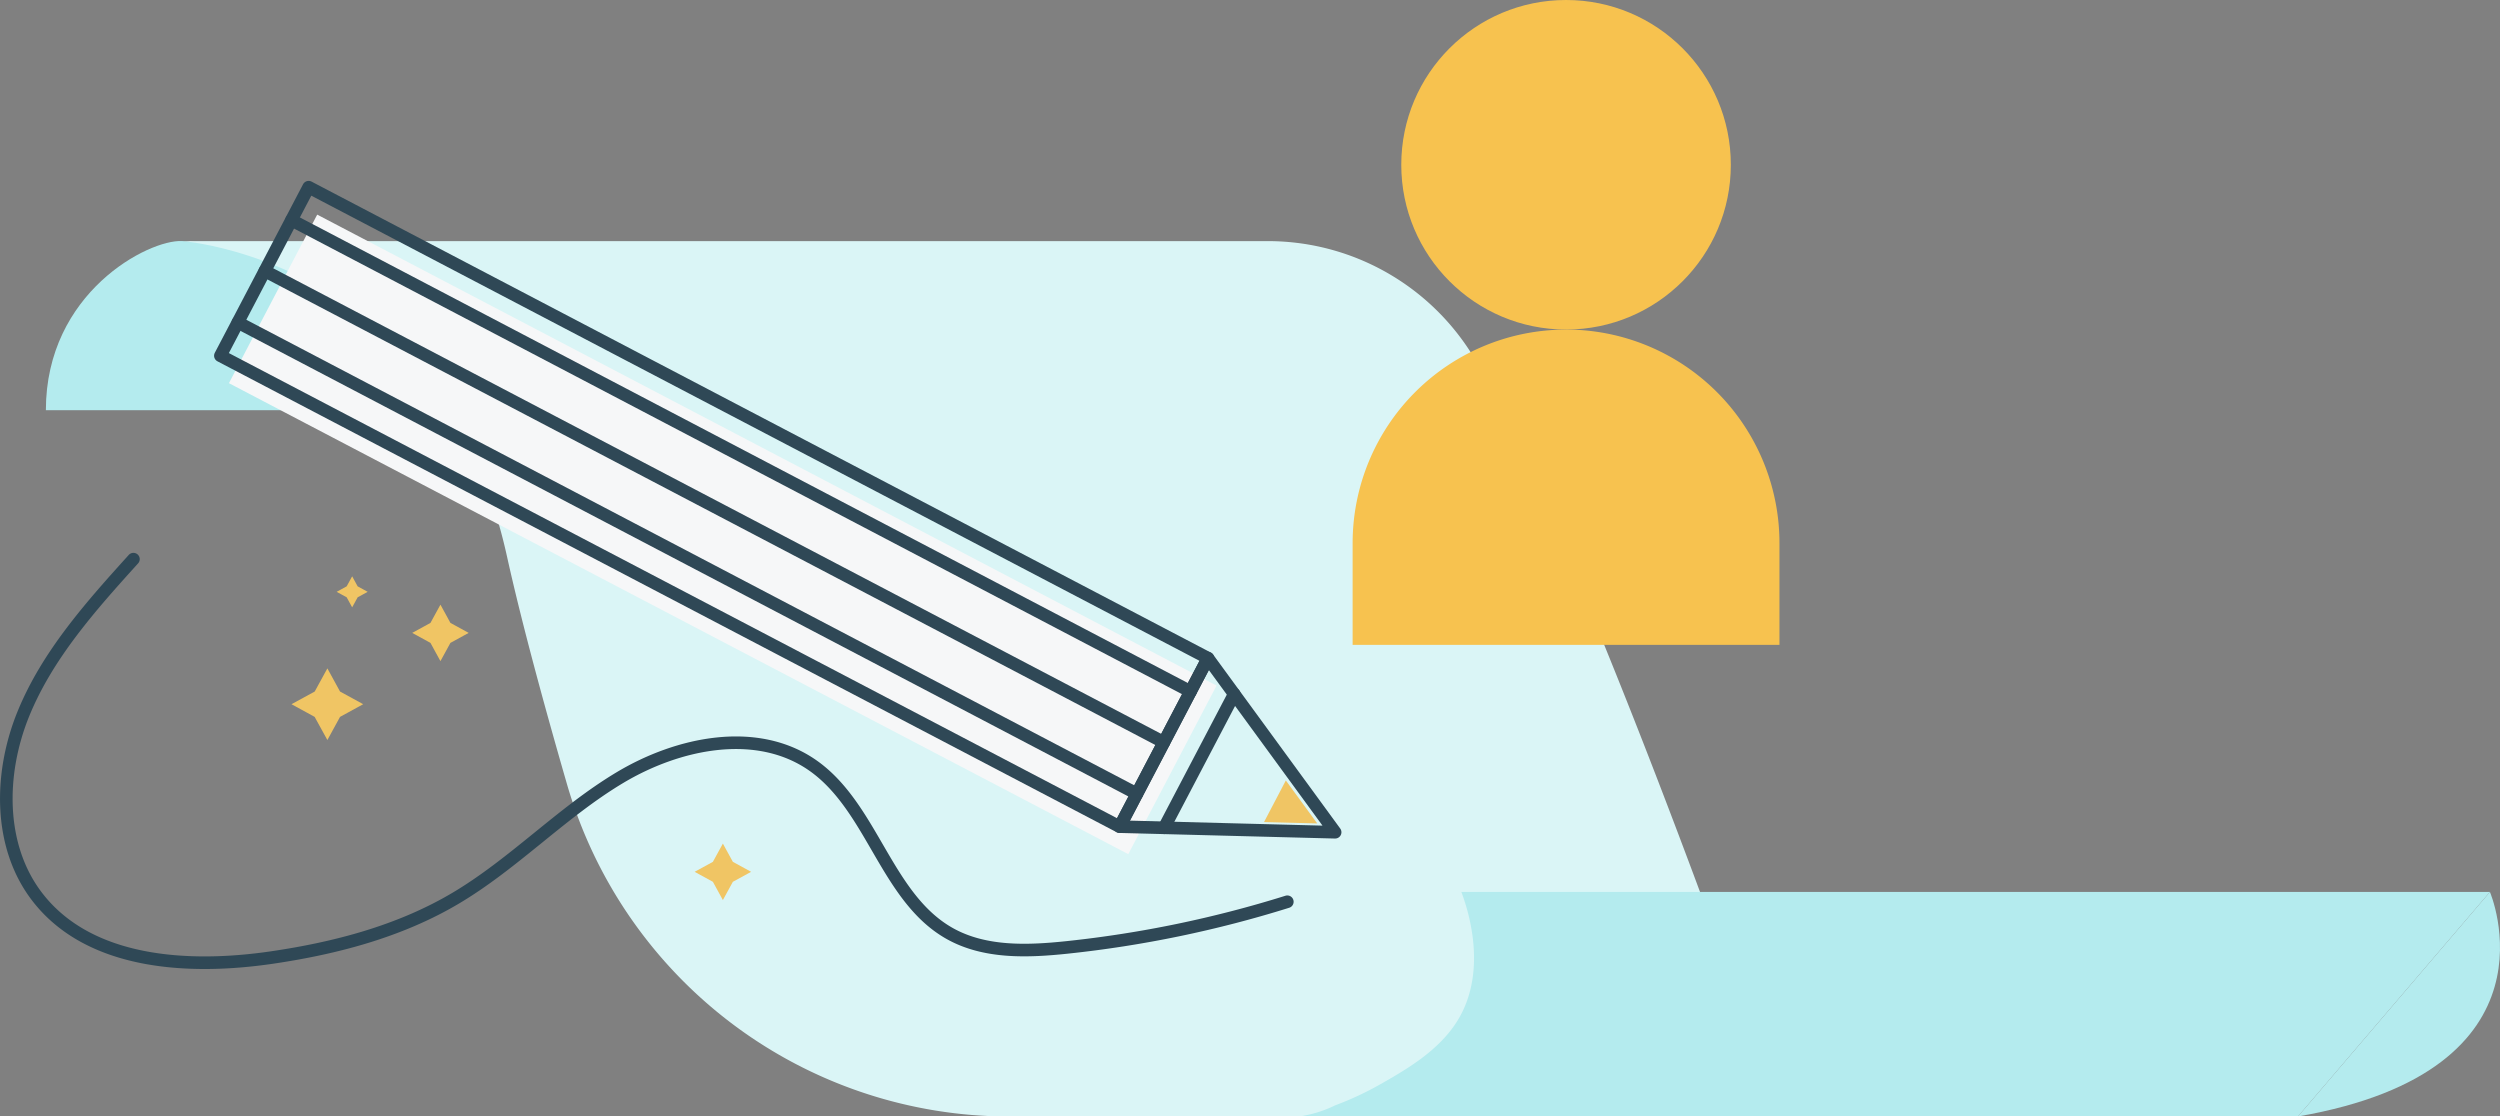 <?xml version="1.0" encoding="UTF-8"?>
<svg xmlns="http://www.w3.org/2000/svg" width="397.108" height="177.346" viewBox="0 0 397.108 177.346">
  <rect x="0" y="0" width="397.108" height="177.346" fill="#808080" stroke="none"/>
  <g id="WEBSITE-ILLUSTRATIONS_2_persona-development-yellow" data-name="WEBSITE-ILLUSTRATIONS 2_persona-development-yellow" transform="translate(-23.691 -62.637)">
    <path id="Path_37382" data-name="Path 37382" d="M78.782,111.645s-19.6-2.5-24.884-2.766-21.615,8.164-21.615,26.863h90.332s-31.176-23.439-43.833-24.1Z" transform="translate(-1.305 -7.951)" fill="#b4ebee"></path>
    <path id="Path_37383" data-name="Path 37383" d="M58.387,108.882s41.2,2.9,51.618,50.038c2.267,10.254,5.8,23.287,9.533,36.2a73.158,73.158,0,0,0,70.287,52.818H312.336s-26.784-78.211-47.491-118.35a38.243,38.243,0,0,0-33.993-20.7H58.387Z" transform="translate(-5.794 -7.952)" fill="#daf5f6"></path>
    <path id="Path_37384" data-name="Path 37384" d="M461.845,233.739,431.357,269.4H272.707a19.285,19.285,0,0,0,5.738-1.776,49.311,49.311,0,0,0,7.175-3.352c4.023-2.291,9.338-5.319,12.3-10.2,4.914-8.1,1.389-18.1.539-20.34H461.846Z" transform="translate(-42.647 -29.422)" fill="#b4ebee"></path>
    <path id="Path_37385" data-name="Path 37385" d="M494.792,233.739S506.942,262.03,464.3,269.4" transform="translate(-75.594 -29.422)" fill="#b4ebee"></path>
    <circle id="Ellipse_170" data-name="Ellipse 170" cx="26.174" cy="26.174" r="26.174" transform="translate(246.274 62.637)" fill="#f7c24f"></circle>
    <path id="Path_37386" data-name="Path 37386" d="M316.857,125.855h0a33.919,33.919,0,0,1,33.9,33.9v16.183h-67.8V159.758a33.919,33.919,0,0,1,33.9-33.9Z" transform="translate(-44.41 -10.871)" fill="#f7c24f"></path>
    <rect id="Rectangle_397" width="30.223" height="161.259" transform="translate(60.055 123.501) rotate(-62.359)" fill="#f6f7f8"></rect>
    <rect id="Rectangle_398" width="30.223" height="161.259" transform="translate(58.695 119.143) rotate(-62.359)" fill="none" stroke="#2f4856" stroke-linecap="round" stroke-linejoin="round" stroke-width="2"></rect>
    <path id="Path_4842" d="M265.959,218.961l3.465-6.608,4.987,6.826Z" transform="translate(-41.487 -25.745)" fill="#f0c564"></path>
    <path id="Path_4843" d="M238.262,215.657l34.231.888-20.2-27.651-14.033,26.763Z" transform="translate(-36.724 -21.711)" fill="none" stroke="#2f4856" stroke-linecap="round" stroke-linejoin="round" stroke-width="2"></path>
    <line id="Line_171" y1="21.243" x2="11.138" transform="translate(208.598 172.886)" fill="none" stroke="#2f4856" stroke-linecap="round" stroke-linejoin="round" stroke-width="2"></line>
    <line id="Line_172" x2="142.798" y2="74.872" transform="translate(61.478 113.853)" fill="none" stroke="#2f4856" stroke-linecap="round" stroke-linejoin="round" stroke-width="2"></line>
    <line id="Line_173" x2="142.798" y2="74.872" transform="translate(65.763 105.682)" fill="none" stroke="#2f4856" stroke-linecap="round" stroke-linejoin="round" stroke-width="2"></line>
    <line id="Line_174" x2="142.798" y2="74.872" transform="translate(69.997 97.606)" fill="none" stroke="#2f4856" stroke-linecap="round" stroke-linejoin="round" stroke-width="2"></line>
    <path id="Path_4845" d="M90.526,178.119l.871-1.593,1.592-.871-1.592-.871-.871-1.593-.871,1.593-1.592.871,1.592.871Z" transform="translate(-10.897 -19.01)" fill="#f0c564"></path>
    <path id="Path_4846" d="M161.221,233.434l1.586-2.9,2.9-1.586-2.9-1.586-1.586-2.9-1.586,2.9-2.9,1.586,2.9,1.586Z" transform="translate(-22.706 -27.828)" fill="#f0c564"></path>
    <path id="Path_4847" d="M107.041,187.6l1.586-2.9,2.9-1.586-2.9-1.586-1.586-2.9-1.586,2.9-2.9,1.586,2.9,1.586Z" transform="translate(-13.389 -19.946)" fill="#f0c564"></path>
    <path id="Path_4849" d="M85.1,202.234l2.012-3.678,3.678-2.013-3.678-2.011L85.1,190.853l-2.012,3.679L79.4,196.543l3.678,2.013Z" transform="translate(-9.408 -22.048)" fill="#f0c564"></path>
    <path id="Path_4850" d="M228.173,224.319a180.518,180.518,0,0,1-34.963,7.25c-6.326.669-13.092.916-18.642-2.193-10.127-5.672-12.255-20.033-21.756-26.7-8.882-6.227-21.38-3.637-30.682,1.942s-16.869,13.724-26.215,19.228c-8.818,5.193-18.919,7.847-29.044,9.335-13.367,1.963-29.147,1.022-37.333-9.724-6.136-8.052-5.962-19.559-2.153-28.938s10.71-17.112,17.5-24.621" transform="translate(0 -18.445)" fill="none" stroke="#2f4856" stroke-linecap="round" stroke-linejoin="round" stroke-width="2"></path>
  </g>
</svg>
